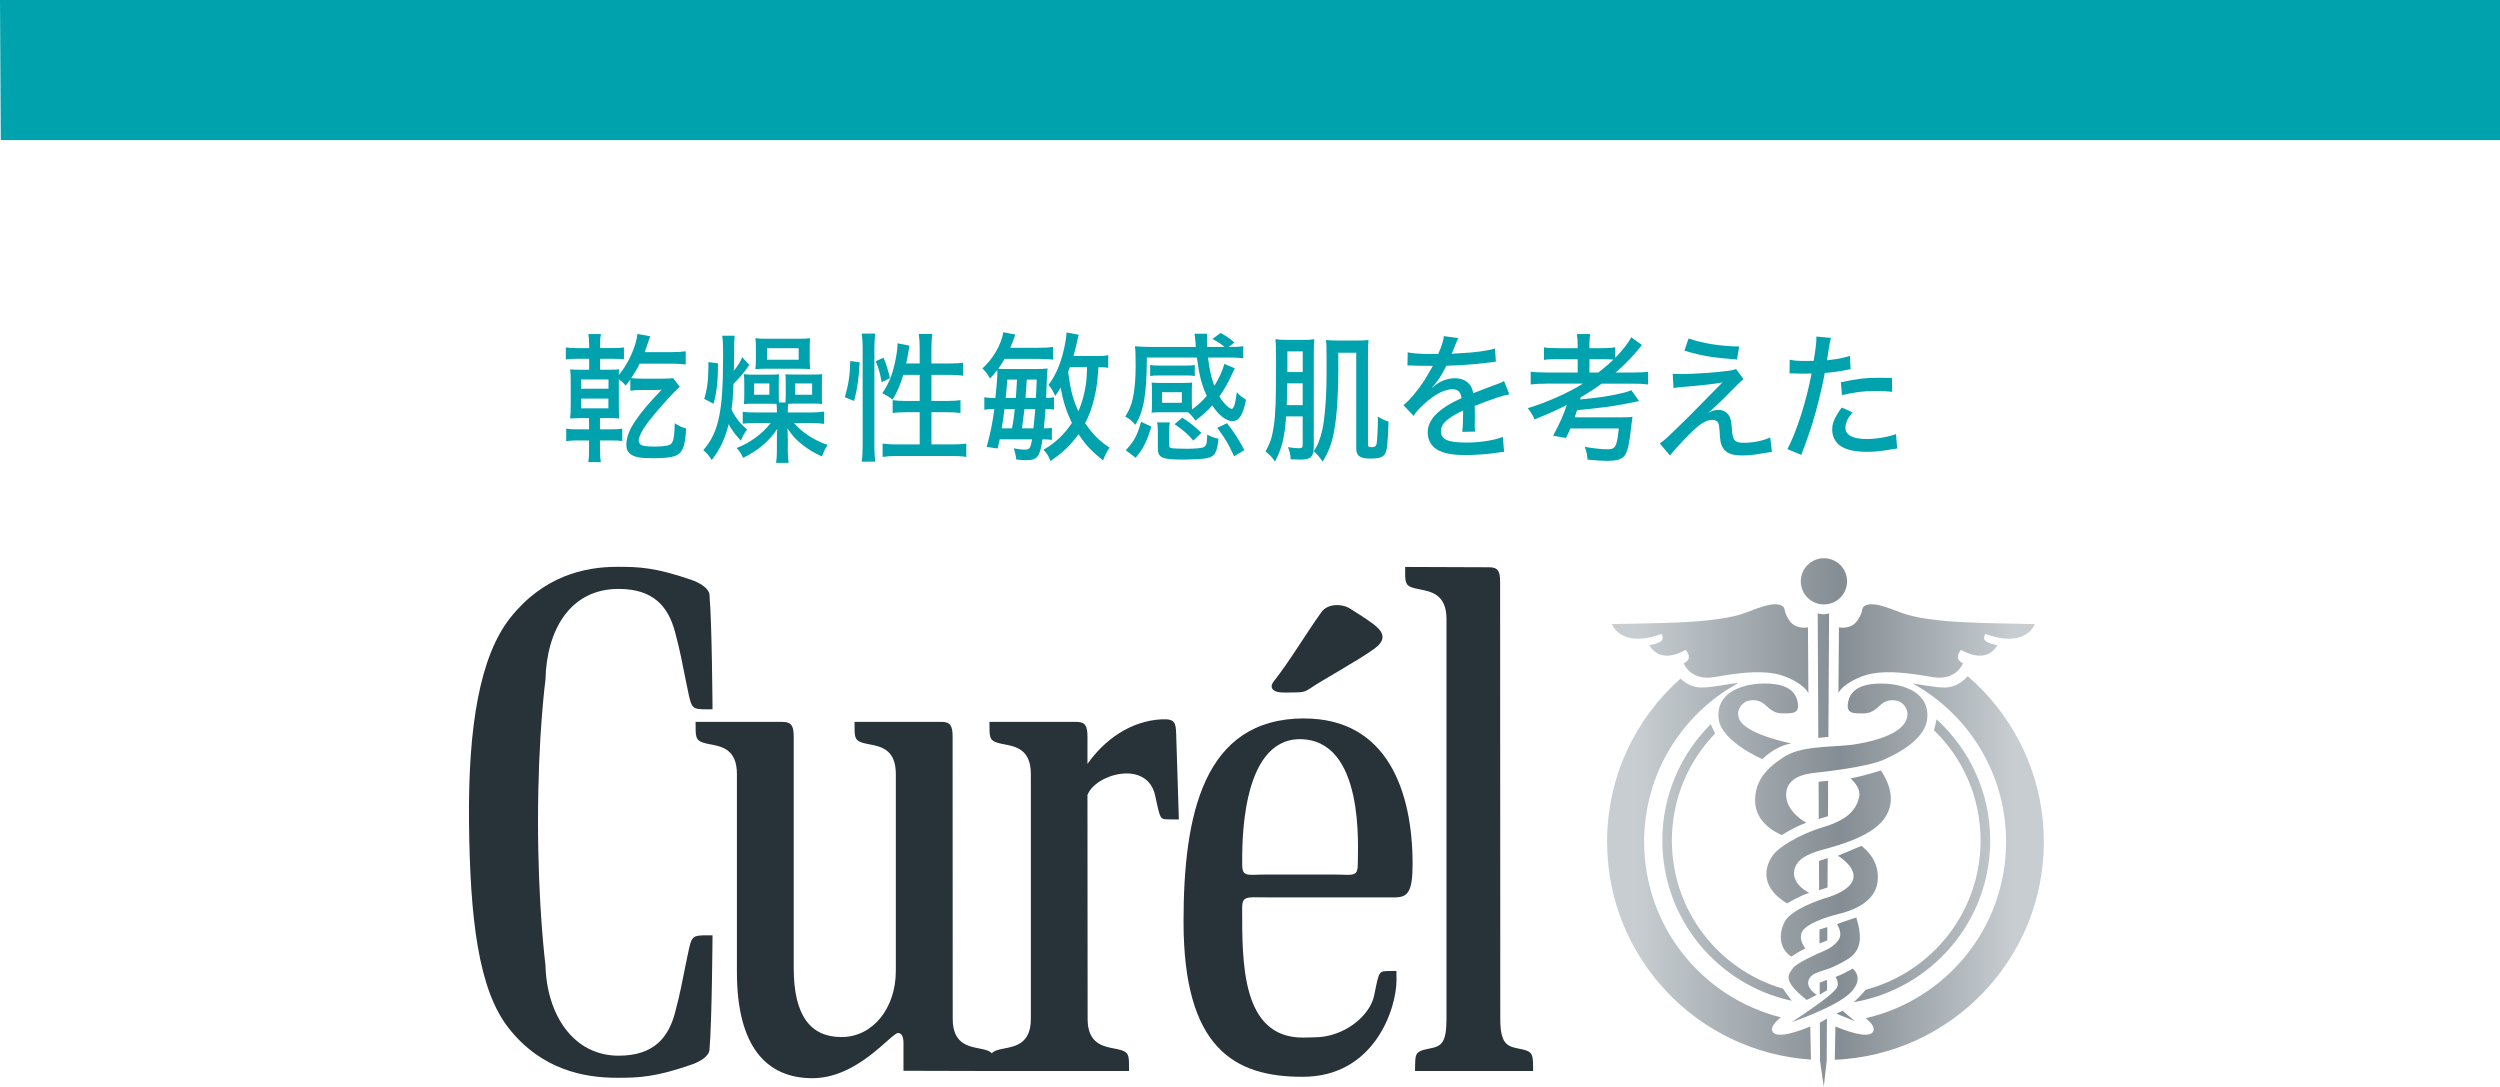 <?xml version="1.0" encoding="UTF-8"?>
<svg xmlns="http://www.w3.org/2000/svg" xmlns:xlink="http://www.w3.org/1999/xlink" viewBox="0 0 78.2 33.994">
  <defs>
    <style>
      .cls-1 {
        fill: url(#_名称未設定グラデーション_2);
        mix-blend-mode: multiply;
      }

      .cls-1, .cls-2, .cls-3 {
        stroke-width: 0px;
      }

      .cls-4 {
        isolation: isolate;
      }

      .cls-2 {
        fill: #273239;
      }

      .cls-3 {
        fill: #00a2ae;
      }
    </style>
    <linearGradient id="_名称未設定グラデーション_2" data-name="名称未設定グラデーション 2" x1="1445.965" y1="-428.338" x2="1459.626" y2="-428.338" gradientTransform="translate(-1395.695 454.065)" gradientUnits="userSpaceOnUse">
      <stop offset=".07" stop-color="#c7cdd1"/>
      <stop offset=".534" stop-color="#848d93"/>
      <stop offset=".93" stop-color="#c7cdd1"/>
    </linearGradient>
  </defs>
  <g class="cls-4">
    <g id="_レイヤー_2" data-name="レイヤー 2">
      <g id="_レイヤー_2-2" data-name="レイヤー 2">
        <g>
          <polygon class="cls-3" points=".024 4.381 78.2 4.381 78.2 0 0 0 .024 4.381"/>
          <g>
            <path class="cls-3" d="M18.428,10.792c0-.165-.008-.248-.025-.343h.396c-.025.117-.029.191-.029.348v.091h.367c.186,0,.272-.004.38-.022v.374c-.099-.013-.165-.017-.367-.017h-.38v.343h.206c.21,0,.293-.004.392-.013-.008.048-.008.087-.012.178.293-.343.549-.912.582-1.286l.4.074c-.021.056-.025.07-.066.191-.033.113-.07.209-.107.304h.846c.194,0,.314-.009.438-.026v.413c-.124-.017-.285-.026-.433-.026h-1.007c-.083.169-.144.269-.264.452.087.013.169.017.33.017h.648c.149,0,.235-.004.33-.017l.21.269q-.037.035-.157.152c-.198.196-.64.7-.838.96-.177.23-.289.452-.289.578,0,.061.037.117.091.139.074.03.19.043.4.043.293,0,.454-.026.52-.083.078-.07.107-.248.116-.647.128.083.235.135.355.165-.021.439-.074.647-.198.769-.116.117-.347.161-.854.161-.38,0-.565-.035-.689-.13-.087-.065-.128-.161-.128-.287,0-.243.099-.495.318-.804.186-.269.359-.469.784-.921-.087.004-.165.009-.305.009h-.322c-.169,0-.239.004-.351.022v-.352c-.058.078-.074.104-.144.191-.07-.083-.116-.126-.215-.2v.786c0,.265.004.348.012.443-.116-.009-.198-.013-.392-.013h-.21v.352h.33c.182,0,.268-.004.367-.022v.387c-.116-.013-.177-.017-.367-.017h-.33v.252c0,.204.008.304.029.426h-.396c.021-.117.025-.209.025-.426v-.252h-.347c-.173,0-.26.004-.367.022v-.391c.103.017.19.022.367.022h.347v-.352h-.198c-.173,0-.26.004-.392.013.012-.135.017-.248.017-.452v-.673c0-.187-.004-.282-.017-.413.12.009.194.013.392.013h.202v-.343h-.363c-.194,0-.252.004-.367.022v-.378c.111.017.19.022.376.022h.355v-.096ZM18.176,12.16h.858v-.291h-.858v.291ZM18.176,12.773h.854v-.304h-.854v.304Z"/>
            <path class="cls-3" d="M22.964,11.026q0,.169-.008.569c.124-.152.198-.269.26-.421l.223.243c-.198.274-.285.382-.495.587-.017.395-.029.582-.062.812.144.282.277.443.487.617-.087.117-.124.182-.194.352-.19-.204-.281-.33-.38-.517-.124.482-.281.799-.532,1.121-.095-.148-.149-.213-.264-.308.26-.3.409-.613.499-1.069.083-.408.12-.96.12-1.89,0-.378-.004-.461-.029-.621h.392c-.012.096-.017.217-.017.339v.187ZM22.027,12.478c.091-.287.132-.591.132-1.017v-.135l.301.039c0,.556-.045.934-.14,1.264l-.293-.152ZM24.57,12.59c.004-.065.008-.139.008-.222v-.387c0-.135-.004-.204-.008-.274.07.004.153.009.268.009h.611c.132,0,.198-.004.268-.013-.008.074-.008.139-.008.261v.404c0,.117,0,.161.008.269-.066-.009-.14-.013-.252-.013h-.636c-.054,0-.111.004-.177.009-.008.074-.008.122-.008.191v.078h.71c.165,0,.31-.009.425-.026v.382c-.124-.017-.256-.026-.425-.026h-.516c.248.295.636.547,1.052.686-.087.13-.128.217-.177.361-.227-.1-.429-.222-.607-.361-.21-.165-.33-.295-.475-.521.008.109.012.213.012.382v.326c0,.135.008.248.025.374h-.392c.017-.117.025-.252.025-.369v-.335c0-.156,0-.248.012-.361-.264.395-.594.673-1.069.908-.058-.13-.103-.2-.202-.308.417-.161.805-.443,1.065-.782h-.491c-.14,0-.256.004-.384.022v-.374c.111.017.231.022.421.022h.648v-.074c0-.078-.004-.113-.012-.195-.07-.004-.107-.004-.182-.004h-.59c-.124,0-.19.004-.248.013.008-.083.012-.174.012-.287v-.361c0-.109-.004-.204-.012-.291.074.013.169.017.285.017h.537c.124,0,.215-.004.277-.013-.008.091-.008.161-.008.269v.387c0,.104,0,.117.004.226h.206ZM23.587,12.347h.479v-.352h-.479v.352ZM23.645,10.887c0-.135-.004-.204-.017-.308.107.013.177.017.33.017h1.011c.186,0,.289-.004.371-.017-.008.087-.012.165-.012.295v.378c0,.117.004.187.012.295-.095-.009-.202-.013-.351-.013h-1.032c-.144,0-.244.004-.33.013.012-.078.017-.178.017-.3v-.361ZM23.992,11.252h.991v-.361h-.991v.361ZM24.871,12.347h.532v-.352h-.532v.352Z"/>
            <path class="cls-3" d="M26.427,12.425c.116-.404.161-.7.169-1.134l.293.043c-.025.5-.07.83-.173,1.208l-.289-.117ZM26.955,14.441c.021-.148.029-.343.029-.53v-3.024c0-.178-.008-.304-.029-.452h.421c-.016.143-.025.265-.025.452v3.05c0,.209.008.352.025.504h-.421ZM27.578,11.956c-.054-.304-.087-.417-.186-.656l.244-.113c.078.182.144.387.202.643l-.26.126ZM28.255,11.726c-.095.317-.173.495-.33.773-.136-.096-.14-.1-.326-.2.219-.322.338-.63.425-1.108.037-.191.05-.313.05-.452l.376.074c-.012.043-.012.056-.025.13-.012.091-.05.282-.078.426h.421v-.469c0-.174-.008-.308-.029-.452h.425c-.021.135-.029.274-.029.452v.469h.549c.215,0,.338-.009.442-.026v.408c-.136-.017-.293-.026-.437-.026h-.553v.817h.475c.198,0,.322-.009.433-.026v.404c-.111-.017-.244-.026-.437-.026h-.471v1.008h.619c.198,0,.347-.009.471-.026v.417c-.14-.022-.285-.03-.471-.03h-1.676c-.182,0-.326.009-.471.03v-.417c.124.017.277.026.471.026h.689v-1.008h-.404c-.173,0-.334.009-.442.026v-.404c.116.017.223.026.396.026h.45v-.817h-.512Z"/>
            <path class="cls-3" d="M31.136,12.447c.037-.352.062-.656.062-.778,0-.035-.004-.052-.008-.091-.074.096-.111.139-.223.261-.099-.169-.136-.217-.239-.313.334-.3.59-.739.656-1.134l.376.074q-.029.078-.083.226c-.021.056-.041.104-.078.187h.867c.227,0,.347-.009.471-.026v.395q-.087-.013-.437-.022h-1.077c-.07.122-.124.204-.198.308.07.004.136.009.244.009h.9c.19,0,.297-.004.4-.017-.012.109-.021.23-.037.647-.004.117-.004.165-.008.274.111,0,.165-.004.244-.022v.387c-.087-.013-.161-.017-.264-.017-.016.23-.025.339-.054.604.124,0,.165-.004.252-.017v.378c-.095-.013-.161-.017-.293-.017-.083.556-.161.652-.524.652-.078,0-.144-.004-.297-.022-.008-.104-.041-.243-.078-.352.132.03.256.043.351.043.144,0,.173-.043.223-.322h-1.011c-.021.096-.029.13-.066.287l-.343-.048c.132-.508.173-.708.239-1.186h-.029c-.12,0-.198.004-.285.022v-.395c.091.022.169.026.318.026h.033ZM31.656,13.399c.045-.256.054-.304.087-.604h-.322c-.037.287-.054.413-.087.604h.322ZM31.508,11.874c-.017.256-.025.322-.05.574h.318q.017-.23.037-.574h-.305ZM32.325,13.399c.021-.178.041-.4.058-.604h-.338q-.037.317-.078.604h.359ZM32.119,11.874q-.025.361-.041.574h.326c.008-.191.012-.291.025-.574h-.31ZM34.665,11.504c-.078-.013-.161-.017-.305-.022-.033.495-.062.682-.136.995-.074.291-.157.526-.281.76.227.339.446.556.764.765-.087.126-.14.226-.202.4-.388-.313-.537-.474-.768-.821-.244.339-.495.582-.879.839-.062-.161-.103-.226-.219-.352.355-.2.652-.478.891-.839-.177-.365-.272-.66-.355-1.108-.062.113-.087.152-.169.265-.062-.148-.124-.252-.21-.343.256-.339.429-.778.528-1.334.029-.174.033-.226.037-.308l.384.07c-.017.043-.029.087-.05.196-.037.161-.066.291-.116.469h.698c.194,0,.285-.004.388-.026v.395ZM33.468,11.483c-.025.065-.033.083-.058.148.078.587.153.869.322,1.234.116-.265.194-.552.239-.873.017-.148.025-.23.033-.508h-.537Z"/>
            <path class="cls-3" d="M37.282,12.643c0,.052,0,.091.004.165.186-.135.318-.256.462-.426-.157-.335-.235-.63-.31-1.199h-1.564c-.008,1.182-.095,1.673-.363,2.107-.095-.122-.165-.178-.314-.261.128-.2.19-.352.239-.574.058-.265.087-.613.087-1.004,0-.343-.004-.469-.021-.621.14.013.301.022.495.022h1.407c-.004-.096-.008-.122-.008-.143-.008-.039-.012-.096-.016-.156,0-.022-.004-.048-.017-.113h.396c-.004.07-.008.135-.008.213,0,.048.004.122.008.2h.545c-.099-.087-.198-.152-.38-.252l.26-.187c.194.113.264.161.429.3l-.186.139c.239,0,.347-.004.462-.026v.378c-.14-.017-.264-.022-.487-.022h-.615c.041.361.099.63.198.886.14-.222.252-.465.314-.686l.326.139q-.037.07-.095.195c-.128.282-.239.474-.388.682.07.117.124.187.198.261.07.074.153.13.19.13.062,0,.12-.187.157-.521.103.109.161.156.289.235-.095.482-.219.669-.429.669-.19,0-.433-.191-.627-.491-.169.187-.305.308-.528.474-.074-.109-.132-.178-.231-.261h-.871c-.116,0-.202.004-.268.013.008-.052.012-.156.012-.261v-.426c0-.109-.004-.187-.012-.256.074.009.157.013.272.013h.726c.12,0,.194-.004.272-.013-.008.074-.012.139-.012.252v.426ZM36.015,13.346c-.153.491-.244.665-.491.973l-.31-.235c.272-.3.351-.443.479-.891l.322.152ZM37.373,11.761c-.083-.013-.165-.017-.281-.017h-.83c-.116,0-.194.004-.285.017v-.343c.087.013.157.017.285.017h.83c.12,0,.202-.004.281-.017v.343ZM36.572,13.929c0,.061.017.078.091.091.037.009.301.017.483.017.198,0,.417-.017.479-.039.074-.026.103-.061.12-.156.008-.065.017-.148.017-.248.124.065.198.096.351.13-.025.243-.041.317-.095.43-.041.096-.132.152-.289.183-.091.017-.483.039-.739.039-.64,0-.772-.061-.772-.343v-.513c0-.135-.004-.209-.025-.308h.4c-.017.087-.021.156-.021.269v.447ZM36.349,12.599h.619v-.33h-.619v.33ZM37.327,13.781c-.186-.213-.272-.291-.586-.513l.239-.204c.227.143.429.304.598.478l-.252.239ZM38.38,13.238c.227.287.351.482.545.843l-.322.191c-.215-.452-.235-.487-.528-.891l.305-.143Z"/>
            <path class="cls-3" d="M40.229,13.025c-.041.639-.136,1.021-.347,1.412-.095-.139-.165-.213-.297-.317.153-.269.206-.439.26-.799.054-.352.07-.795.07-2.003,0-.404-.004-.543-.021-.708.128.017.215.022.396.022h.466c.169,0,.244-.004.355-.022-.012.1-.016.287-.016.539v2.82c0,.313-.095.408-.4.408-.091,0-.182-.004-.322-.009-.008-.152-.029-.239-.087-.382.132.022.252.035.322.035.12,0,.14-.017.14-.117v-.878h-.52ZM40.266,11.991q-.004.356-.017.682h.499v-.682h-.483ZM40.749,10.992h-.479v.647h.479v-.647ZM41.863,11.543c0,.747-.045,1.451-.12,1.873-.07.421-.173.699-.371,1.025-.095-.143-.177-.239-.281-.326.124-.174.202-.369.268-.656.083-.369.136-1.047.136-1.803v-.491c0-.308-.004-.426-.017-.53.12.013.202.017.38.017h.565c.19,0,.268-.004.384-.017-.017.196-.017.287-.017.495v2.781c0,.061.029.078.124.078.091,0,.132-.035.149-.122.017-.087.037-.508.037-.743,0-.026,0-.052-.004-.096.128.078.198.113.338.161-.008.308-.029.643-.045.773-.041.313-.14.382-.537.382-.314,0-.429-.087-.429-.321v-2.989h-.561v.508Z"/>
            <path class="cls-3" d="M44.987,11.074c.116-.269.165-.421.177-.56l.454.061c-.025.039-.033.056-.05.1q-.045.113-.128.317c-.012.026-.025.056-.033.074q.012,0,.033-.004h.021c.021,0,.095-.004.206-.013.442-.017.879-.078,1.098-.148l.025.413q-.091.009-.322.039c-.289.039-.821.078-1.226.087-.144.295-.272.491-.446.678l.004.009q.029-.026.087-.07c.182-.148.404-.226.627-.226.157,0,.305.052.4.139.091.083.14.174.169.33.334-.13.557-.217.669-.256.21-.074.227-.083.293-.126l.169.417c-.231.043-.508.135-1.085.361q.004.156.004.235v.204c-.004.074-.004.122-.004.152,0,.083.004.148.012.213l-.4.009c.012-.087.025-.33.025-.565v-.104c-.508.243-.693.417-.693.647,0,.261.215.356.792.356.433,0,.883-.07,1.143-.178l.041.469c-.07.004-.091.004-.182.022-.305.048-.693.078-1.028.078-.417,0-.689-.052-.891-.174-.182-.109-.289-.304-.289-.534,0-.404.343-.752,1.057-1.073-.021-.187-.111-.278-.281-.278-.248,0-.553.156-.879.452-.165.148-.26.256-.338.382l-.318-.335c.194-.152.442-.452.665-.791.05-.083.136-.23.256-.439h-.07l-.4-.004c-.103-.004-.182-.009-.239-.009h-.025c-.012,0-.033,0-.062.004l.008-.413c.206.039.429.052.805.052h.149Z"/>
            <path class="cls-3" d="M48.388,12c-.211,0-.38.009-.508.026v-.4c.107.017.264.026.504.026h.966v-.417h-.594c-.223,0-.33.004-.462.022v-.391c.107.017.239.026.462.026h.594v-.065c0-.165-.008-.261-.025-.378h.417c-.017.1-.025.2-.025.378v.065h.347c.223,0,.351-.009.462-.026v.326c.227-.235.413-.469.499-.643l.334.243c-.029.035-.033.039-.091.113-.206.252-.442.5-.731.747h.537c.227,0,.371-.009.479-.026v.4c-.132-.017-.285-.026-.483-.026h-.97c-.227.169-.409.282-.656.43q-.008.035-.017.065c.615-.061.825-.091,1.201-.174.194-.039.318-.078.4-.117l.243.343c-.037.009-.041.009-.091.017-.045.009-.107.022-.281.056-.392.083-.929.152-1.568.209-.033.104-.041.13-.074.226h1.362c.26,0,.351-.004.446-.017q-.012.074-.033.243c-.066.6-.111.812-.202.952-.091.135-.239.182-.557.182-.161,0-.334-.009-.615-.039-.012-.165-.025-.23-.087-.4.206.043.545.078.71.078.252,0,.297-.083.355-.652h-1.515c-.041.096-.062.148-.136.3l-.404-.074c.223-.413.322-.639.429-.96-.343.174-.623.295-1.011.452-.05-.13-.099-.209-.21-.352.59-.178,1.267-.478,1.725-.769h-1.127ZM49.998,11.652c.198-.156.347-.282.471-.404-.111-.009-.194-.013-.371-.013h-.38v.417h.281Z"/>
            <path class="cls-3" d="M52.322,11.691c.116.009.136.009.297.009.355,0,1.094-.052,1.469-.104.099-.017.157-.03.215-.052l.235.317c-.078.056-.153.126-.359.339-.272.282-.582.578-.747.713.144-.07.219-.091.326-.091.124,0,.231.052.31.156.066.091.083.165.103.413.017.222.033.308.083.369.05.065.136.091.293.091.289,0,.611-.065.825-.169l.054.456c-.058.004-.062.004-.351.052-.248.043-.392.056-.582.056-.33,0-.516-.078-.615-.261-.054-.1-.07-.178-.087-.469-.012-.169-.021-.235-.045-.287-.029-.061-.099-.096-.177-.096-.206,0-.4.122-.735.461-.202.2-.454.474-.598.652l-.318-.374c.149-.109.21-.161.437-.382.417-.404.66-.643.912-.908.264-.269.301-.308.458-.465q.083-.078.157-.156-.314.065-1.238.143c-.14.009-.157.013-.297.035l-.025-.447ZM52.817,10.588c.462.156.978.239,1.585.252l-.07.404c-.764-.056-1.085-.109-1.643-.274l.128-.382Z"/>
            <path class="cls-3" d="M55.978,11.252c.153.03.268.039.508.039.091,0,.153,0,.244-.004.05-.269.087-.569.087-.699,0-.013,0-.035-.004-.061l.458.043q-.029.1-.078.413c-.021.13-.025.174-.045.287.314-.035.524-.074.718-.139l.021.417q-.033.004-.124.022c-.194.043-.483.083-.685.096-.05.295-.161.773-.268,1.169-.124.452-.223.752-.466,1.395l-.433-.182c.293-.56.594-1.508.755-2.364-.037,0-.248.004-.334.004-.029,0-.062,0-.12-.004-.062-.004-.132-.004-.19-.004h-.045l.004-.426ZM57.947,12.899c-.107.139-.14.187-.169.252-.033.074-.054.161-.054.23,0,.226.231.352.66.352.305,0,.689-.065.925-.156l.033.452c-.066.013-.091.013-.194.03-.326.056-.516.074-.751.074-.351,0-.607-.052-.797-.165-.182-.109-.289-.304-.289-.526,0-.209.074-.382.297-.695l.338.152ZM59.189,12.256c-.198-.022-.314-.026-.508-.026-.392,0-.66.035-1.065.13l-.033-.404c.549-.113.755-.139,1.172-.139.116,0,.182,0,.425.004l.008.434Z"/>
          </g>
          <g>
            <g>
              <path class="cls-2" d="M39.949,21.639c.162.041.374.019.585.019.21,0,.294-.022.447-.123.304-.22,1.551-.902,2.015-1.248.469-.342.167-.6-.02-.752-.19-.149-.565-.385-.774-.515-.213-.126-.662-.16-.87.13-.491.687-.986,1.525-1.478,2.149-.146.175-.07.295.095.341Z"/>
              <path class="cls-2" d="M21.977,29.258c-.387.015-.355.094-.526.902-.102.502-.175.916-.337,1.522-.208.773-.661,1.34-1.764,1.34-1.421,0-2.251-1.288-2.288-2.837,0,0-.233-1.793-.233-4.495s.233-4.428.233-4.428c.036-1.557.771-2.841,2.288-2.841,1.103,0,1.556.566,1.764,1.343.163.601.235,1.015.337,1.52.172.811.139.887.526.902.102.004.311,0,.311,0,0,0-.017-2.689-.096-3.588-.017-.19-.285-.36-.546-.453-1.155-.4-1.657-.415-2.344-.415-1.033,0-2.317.298-3.345,1.601-.942,1.199-1.318,3.372-1.286,6.394.031,3.019.294,5.232,1.24,6.434,1.028,1.306,2.358,1.554,3.391,1.554.687,0,1.189-.017,2.344-.417.26-.09.529-.261.546-.453.079-.901.096-3.585.096-3.585,0,0-.209-.004-.311,0Z"/>
              <path class="cls-2" d="M36.343,22.5c-.984.048-1.804.648-2.327,1.396v-.846c0-.333-.062-.47-.345-.47h-2.721s0,.2.003.297c.01.274.078.333.452.404.36.067.84.155.84.927v7.663c0,.77-.476.857-.84.927-.211.039-.321.076-.381.15-.06-.073-.171-.11-.383-.15-.362-.07-.84-.157-.84-.927l-.003-8.821c0-.333-.061-.47-.346-.47h-2.722s0,.2.002.297c.012.274.08.333.453.404.36.067.837.155.837.927v6.159c0,1.182-.728,2.072-1.699,2.072s-1.495-.669-1.495-2.159v-7.229c0-.333-.064-.47-.348-.47h-2.722s0,.2.003.297c.013.274.078.333.452.404.364.067.838.155.838.927v6.199c0,2.313.913,3.318,2.362,3.318,1.426,0,2.464-1.413,2.681-1.413.089,0,.167.079.167.308v.873l2.692.007h4.364s0-.202-.003-.299c-.013-.276-.08-.332-.45-.402-.363-.07-.843-.157-.843-.927l-.005-7.003c.243-.66,1.876-1.124,2.119.022.177.811.136.729.524.739.102.007.216,0,.216,0,0,0-.057-1.772-.084-2.672-.013-.342-.03-.481-.449-.458Z"/>
              <path class="cls-2" d="M40.796,22.472c-3.163,0-3.775,3.031-3.775,6.355,0,3.961,1.589,4.862,3.733,4.855,2.245,0,2.935-2.148,2.929-3.036l-.003-.273s-.1-.005-.196,0c-.359.011-.336-.044-.5.765-.122.614-.914,1.31-1.88,1.31l-.35.008c-1.926,0-1.899-2.348-1.899-4.061,0-.385.165-.325.773-.325h4.003c.404,0,.555-.17.555-1.041,0-2.24-.766-4.555-3.391-4.555ZM42.471,27.04c0,.411-.165.315-.777.315h-2.065c-.608,0-.773.096-.773-.315,0-.513-.074-3.911,1.804-3.919,2.04.008,1.811,3.406,1.811,3.919Z"/>
              <path class="cls-2" d="M44.717,32.799c-.373.069-.438.126-.449.402-.005.098-.005.299-.005.299h3.693s0-.202-.005-.299c-.016-.276-.081-.332-.453-.402-.361-.07-.569-.157-.569-.927l-.005-13.668c0-.332-.064-.46-.343-.46l-2.628-.01s0,.203.001.299c.014.276.081.332.452.401.361.071.84.159.84.927v12.51c0,.77-.167.857-.529.927Z"/>
            </g>
            <path class="cls-1" d="M56.564,21.678c-.142-.278-.668-.535-1.029-.604-.543-.101-1.154-.028-1.908.105-.758.13-.962-.431-.962-.431.326-.145.061-.42.061-.42-.857.483-1.135-.152-1.135-.152.053,0,.246-.035.371-.125.1-.068.009-.223.009-.223-1.276.47-1.552-.306-1.552-.306,1.326-.04,3.266,0,4.209-.366.502-.199.702-.24.795-.249.092-.009.369-.029.4.165.032.195.181.38.181.38.207.246.549.172.549.172l.013,2.053ZM57.504,21.678c.141-.278.668-.535,1.03-.604.544-.101,1.154-.028,1.91.105.755.13.96-.431.96-.431-.325-.145-.061-.42-.061-.42.858.483,1.135-.152,1.135-.152-.051,0-.244-.035-.365-.125-.105-.068-.012-.223-.012-.223,1.277.47,1.551-.306,1.551-.306-1.326-.04-3.266,0-4.207-.366-.503-.199-.707-.24-.797-.249-.092-.009-.37-.029-.397.165-.03.195-.185.38-.185.38-.203.246-.544.172-.544.172l-.016,2.053ZM54.616,21.944s.265-.114.501.032c.189.115.296.338.634.338s.559.016.473-.383c-.089-.399-.486-.576-1.15-.547-.59.026-1.422.282-1.312,1.12.088.676,1.312,1.225,1.37,1.24,0,0,.368-.397.899-.49,0,0-1.462-.283-1.636-.78-.103-.295.119-.472.222-.531ZM58.967,23.745c.055-.03,1.223-.502,1.314-1.24.1-.838-.726-1.094-1.314-1.12-.663-.029-1.061.148-1.152.547-.087.399.134.383.475.383.337,0,.444-.223.631-.338.237-.147.501-.032.501-.032.105.059.309.231.222.531-.192.664-1.782.828-1.782.828-.635.071-1.581.026-2.095.398-.208.145-.96.586-.858,1.473.077.665.828.945.828.945,0,0,.383-.252.765-.384,0,0-.649-.337-.632-.9.015-.561.692-.633.795-.65.221-.029,1.755-.176,2.301-.44ZM57.887,24.349s.34.28.266.589c-.072.308-.266.679-1.106.929-.839.252-1.386.649-1.532.813-.147.161-.679.928.385,1.578,0,0,.425-.253.691-.329,0,0-.516-.246-.472-.659.043-.414.486-.562.751-.65.268-.088,1.461-.337,1.977-.899.516-.561.264-1.222-.016-1.622,0,0-.473.161-.945.25ZM57.49,26.768s.532.312.489.679c-.045.368-.635.573-.839.633-.209.059-1.112.365-1.316.752-.174.339-.205.812.207,1.091,0,0,.329-.22.445-.251,0,0-.238-.277-.104-.53.131-.25.738-.454,1.163-.56.359-.086,1.121-.338,1.196-1.004.074-.663-.371-1.003-.503-1.12,0,0-.455.193-.737.31ZM57.462,28.908s.118.176.101.351c-.012.178-.263.385-.515.489-.251.103-.885.396-.972.547-.087.145-.399.337.441.984l.312-.162s-.355-.206-.252-.469c.103-.267.502-.252.912-.475.416-.22.918-.41.575-1.474,0,0-.413.133-.603.209ZM57.949,30.295s-.25.16-.531.263c0,0,.102.161.058.295-.044.132-.338.398-1.431,1.119,0,0,1.431-.486,1.86-.943.426-.458.043-.734.043-.734ZM57.637,31.618l-.192.09.576.234-.384-.324ZM57.051,17.461c-.398,0-.722.325-.722.724s.324.722.722.722.726-.323.726-.722-.325-.724-.726-.724ZM56.911,29.077l.247-.078v.418s-.246.094-.246.094v-.434ZM56.898,26.93l.273-.088-.006.918-.263.085-.004-.915ZM56.919,30.738l.232-.088-.002.325-.229.137v-.374ZM56.926,31.992l.22-.131-.007,1.322-.091.811-.118-.811-.005-1.191ZM57.214,19.186l-.022,3.864-.316.032-.018-3.896c.118.029.178.029.178.029,0,0,.055,0,.177-.029ZM56.886,24.452l.297-.03-.003,1.108-.29.09-.004-1.168ZM56.625,32.107l.022,1.037c-3.562-.234-6.377-3.195-6.377-6.812,0-2.032.887-3.857,2.295-5.104.137.127.367.284.673.278.395-.009.844-.123,1.133-.139-1.755.963-2.943,2.825-2.943,4.965,0,2.652,1.818,4.874,4.278,5.491-.171.135-.337.315-.258.449.144.248.93-.06,1.177-.165ZM63.931,26.332c0,3.673-2.905,6.666-6.54,6.818l.021-1.043c.246.106,1.036.413,1.177.165.076-.127-.067-.29-.224-.423,2.511-.578,4.386-2.827,4.386-5.517,0-2.13-1.175-3.986-2.913-4.949.28.036.646.115.971.123.363.006.617-.214.742-.354,1.455,1.254,2.379,3.108,2.379,5.181ZM55.775,30.927c.078.12.171.25.269.377-2.311-.497-4.047-2.55-4.047-5.013,0-1.423.58-2.711,1.517-3.64.03.086.078.18.137.289-.838.867-1.355,2.047-1.355,3.351,0,2.199,1.47,4.053,3.479,4.636ZM62.254,26.291c0,2.538-1.847,4.643-4.266,5.056.126-.114.254-.246.371-.388,2.071-.547,3.594-2.43,3.594-4.668,0-1.354-.558-2.579-1.459-3.451.027-.099.06-.218.082-.339,1.031.937,1.678,2.289,1.678,3.79Z"/>
          </g>
        </g>
      </g>
    </g>
  </g>
</svg>